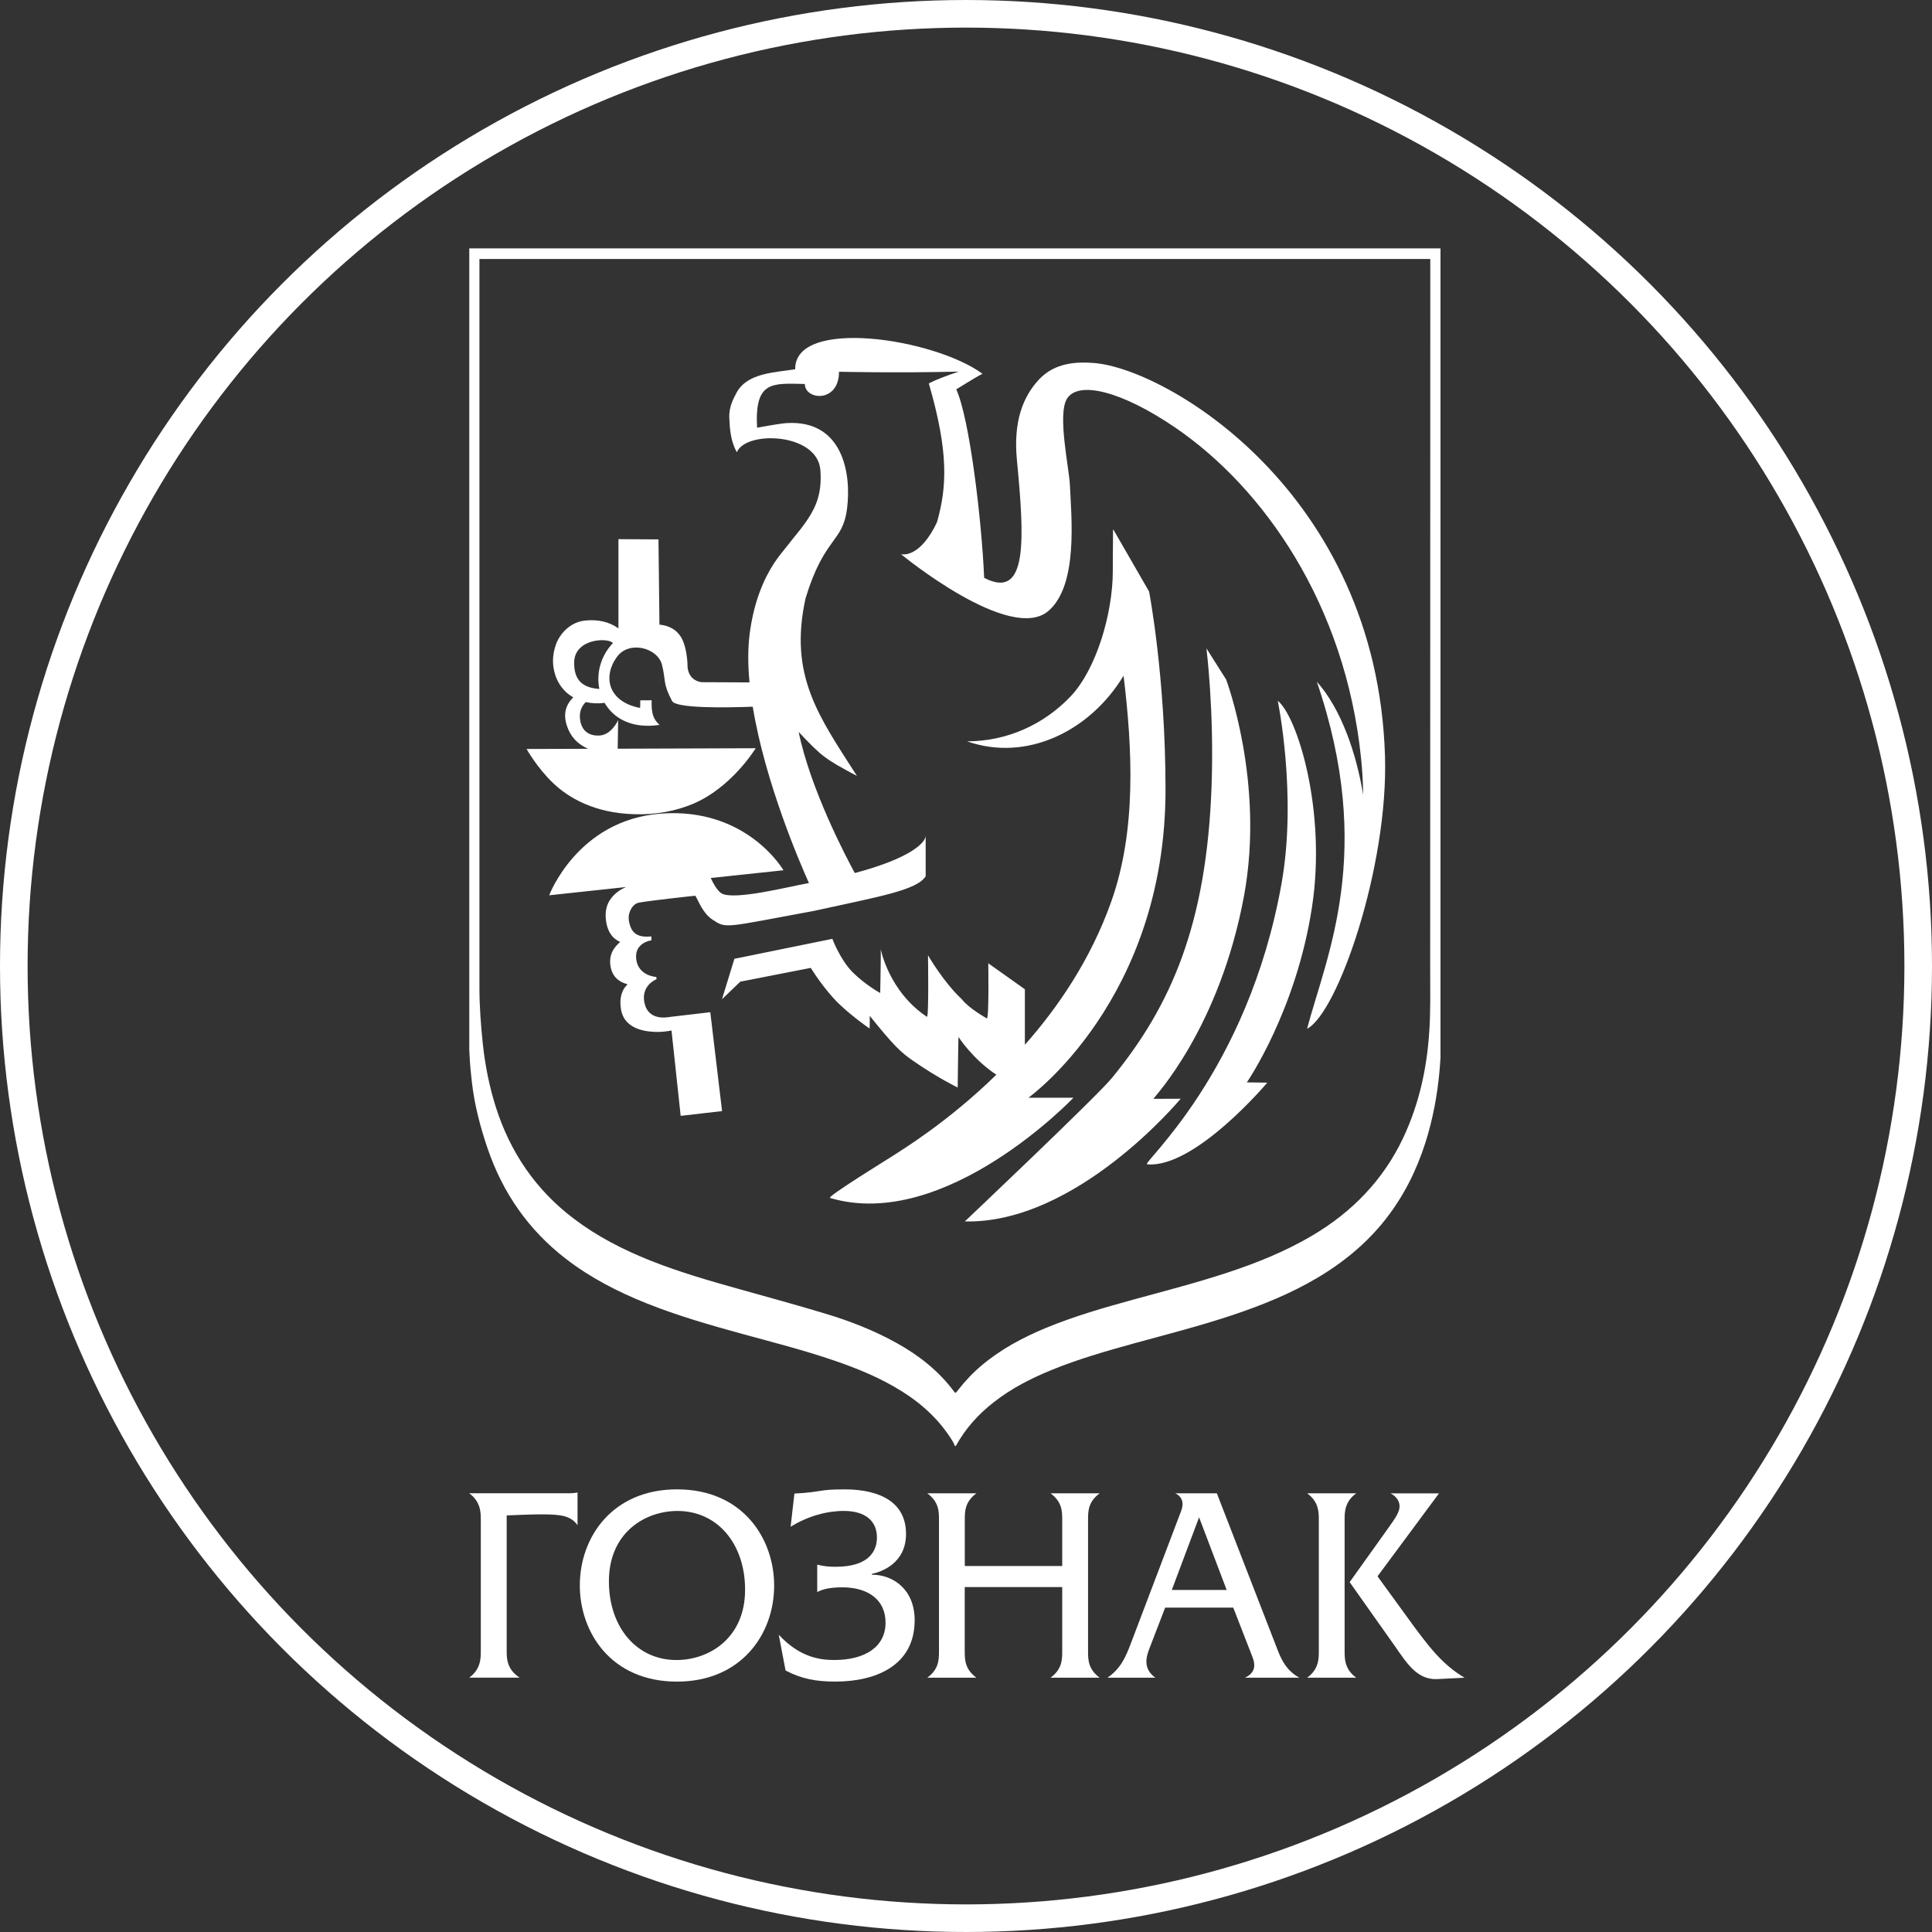<?xml version="1.0" encoding="UTF-8"?> <svg xmlns="http://www.w3.org/2000/svg" width="70" height="70" viewBox="0 0 70 70" fill="none"><rect x="0" y="0" width="70" height="70" fill="#333333" stroke="none"/><circle cx="35" cy="35" r="34.5" stroke="white"></circle><path d="M20.595 54.106C20.713 54.106 20.823 54.095 20.925 54.077V55.26C20.677 54.916 20.328 54.868 19.614 54.868C19.193 54.868 18.652 54.897 18.358 54.906V59.83C18.358 60.115 18.378 60.489 18.825 60.784H17C17.42 60.48 17.42 60.079 17.42 59.83V55.057C17.42 54.811 17.42 54.41 17 54.104H20.595V54.106Z" fill="white"></path><path d="M28.049 57.446C28.049 59.231 26.838 60.928 24.529 60.928C22.126 60.928 21.008 59.126 21.008 57.446C21.008 55.661 22.218 53.962 24.529 53.962C26.931 53.963 28.049 55.766 28.049 57.446ZM22.062 57.293C22.062 58.954 23.062 60.146 24.51 60.146C25.693 60.146 26.996 59.354 26.996 57.599C26.996 55.937 25.996 54.745 24.548 54.745C23.363 54.745 22.062 55.536 22.062 57.293Z" fill="white"></path><path d="M28.783 54.115C29.829 54.058 29.636 53.963 30.562 53.963C31.002 53.963 32.827 53.972 32.827 55.575C32.827 56.644 31.938 56.95 31.589 57.025V57.054C32.361 57.054 33.14 57.587 33.14 58.705C33.14 60.355 31.719 60.927 30.269 60.927C29.572 60.927 29.05 60.832 28.463 60.526L28.215 59.229C28.949 60.022 29.664 60.145 30.223 60.145C31.359 60.145 32.085 59.658 32.085 58.791C32.085 57.97 31.462 57.512 30.517 57.512C29.967 57.512 29.738 57.617 29.61 57.684V56.692C29.866 56.749 30.005 56.767 30.279 56.767C31.544 56.767 31.773 56.138 31.773 55.707C31.773 55.098 31.344 54.744 30.572 54.744C29.967 54.744 29.279 54.925 28.646 55.317L28.783 54.115Z" fill="white"></path><path d="M38.486 56.74V55.06C38.486 54.747 38.476 54.412 38.063 54.106H39.842C39.429 54.412 39.422 54.745 39.422 55.06V59.831C39.422 60.146 39.431 60.48 39.842 60.786H38.063C38.476 60.48 38.486 60.146 38.486 59.831V57.503H34.954V59.831C34.954 60.146 34.965 60.48 35.376 60.786H33.598C34.011 60.48 34.021 60.146 34.021 59.831V55.06C34.021 54.747 34.011 54.412 33.598 54.106H35.377C34.965 54.412 34.956 54.745 34.956 55.06V56.74H38.486Z" fill="white"></path><path d="M44.089 54.106L46.299 59.803C46.444 60.175 46.628 60.537 47.078 60.786H45.106C45.537 60.586 45.464 60.262 45.381 60.041L44.683 58.247H42.216L41.639 59.746C41.511 60.08 41.429 60.471 41.86 60.786H40.126C40.603 60.462 40.787 60.031 40.961 59.575L42.795 54.745C42.831 54.649 42.959 54.286 42.583 54.106H44.089ZM42.456 57.608H44.445L43.445 54.975L42.456 57.608Z" fill="white"></path><path d="M49.139 54.106C48.718 54.412 48.718 54.792 48.718 55.059V59.831C48.718 60.097 48.718 60.48 49.139 60.786H47.361C47.783 60.48 47.783 60.098 47.783 59.831V55.059C47.783 54.792 47.783 54.412 47.361 54.106H49.139ZM50.332 55.319C50.58 54.975 50.709 54.765 50.709 54.574C50.709 54.344 50.534 54.182 50.379 54.107H52.138L49.91 57.113L50.964 58.563C51.799 59.719 52.267 60.31 53.063 60.787L52.082 60.836C51.358 60.873 50.99 60.292 50.533 59.633L48.9 57.324L50.332 55.319Z" fill="white"></path><path d="M52.189 38.358C52.117 39.609 51.828 41.725 50.642 43.557C49.904 44.713 48.903 45.605 47.717 46.306C46.756 46.874 45.725 47.289 44.666 47.645C43.487 48.039 42.283 48.346 41.085 48.674C40.074 48.954 39.063 49.243 38.091 49.641C37.353 49.943 36.649 50.303 36.022 50.793C35.449 51.235 34.977 51.761 34.631 52.39H34.597C34.574 52.34 34.556 52.285 34.527 52.237C34.07 51.483 33.443 50.893 32.692 50.42C31.921 49.934 31.081 49.587 30.217 49.293C29.123 48.919 28.004 48.634 26.89 48.329C25.725 48.009 24.565 47.676 23.444 47.229C22.392 46.81 21.394 46.298 20.501 45.608C19.147 44.563 18.222 43.225 17.674 41.632C17.404 40.847 17.189 40.026 17.097 39.203C17.061 38.867 17.032 38.68 17.003 38.046V9H52.192V38.358H52.189ZM34.611 50.464C34.626 50.458 34.639 50.455 34.646 50.447C34.676 50.413 34.703 50.378 34.732 50.341C34.982 50.021 35.26 49.728 35.575 49.465C36.27 48.88 37.065 48.457 37.904 48.11C38.94 47.682 40.018 47.374 41.1 47.077C42.224 46.769 43.353 46.478 44.461 46.113C45.53 45.762 46.566 45.343 47.534 44.774C48.992 43.913 50.116 42.754 50.836 41.236C51.416 40.007 51.701 38.708 51.786 37.366C51.836 36.606 51.818 35.844 51.818 35.083C51.822 26.354 51.822 9.384 51.822 9.384H17.371V35.76C17.369 36.455 17.423 37.145 17.495 37.836C17.578 38.608 17.729 39.364 17.962 40.103C18.485 41.749 19.413 43.122 20.816 44.175C21.652 44.806 22.58 45.279 23.554 45.669C24.594 46.083 25.67 46.396 26.749 46.697C27.805 46.993 28.862 47.281 29.911 47.598C30.801 47.865 31.667 48.205 32.479 48.655C33.294 49.107 34.011 49.67 34.565 50.416C34.579 50.435 34.595 50.45 34.611 50.464Z" fill="white"></path><path d="M47.539 32.846C46.968 36.625 45.175 39.217 45.175 39.217L45.917 39.226C45.917 39.226 43.291 42.344 41.563 42.185C41.336 42.164 45.207 38.878 46.432 32.016C47.003 28.814 46.296 25.391 46.296 25.391C46.998 25.95 48.068 29.363 47.539 32.846ZM43.711 23.491C43.711 23.491 43.995 25.743 43.898 28.467C43.72 33.483 42.438 36.434 40.283 39.062C39.727 39.739 34.957 44.255 34.957 44.255C39.018 44.35 42.778 39.809 42.778 39.809L41.789 39.813C41.808 39.756 44.187 37.276 45.077 32.438C45.829 28.337 44.425 24.62 44.425 24.62L43.711 23.491ZM38.894 39.773L37.26 39.774C37.26 39.774 42.229 36.23 42.229 28.604C42.229 24.525 41.634 21.433 41.634 21.433L40.341 19.19V19.201L40.328 19.18L40.319 20.437V20.691C40.319 22.209 39.729 24.256 38.773 25.25C37.815 26.247 36.499 26.858 35.04 26.86C37.196 27.617 39.497 26.492 40.709 24.482C41.029 27.125 41.184 30.09 40.257 32.682C39.522 34.747 38.355 36.474 37.133 37.855V35.843L35.807 34.901C35.807 34.901 35.839 36.943 35.754 36.898C35.754 36.898 35.105 36.539 34.849 36.204C34.174 35.575 33.623 34.61 33.623 34.61C33.623 34.61 33.659 36.892 33.583 36.841C32.202 35.92 31.911 34.394 31.911 34.394C31.922 34.413 31.892 35.978 31.892 35.978C31.892 35.978 31.362 35.691 30.904 35.237C30.444 34.784 30.158 34.016 30.158 34.016L26.609 34.739L26.158 36.206L26.821 35.568L29.376 35.068C29.376 35.068 29.686 35.587 30.174 36.138C30.66 36.686 31.507 37.266 31.507 37.266C31.512 37.239 31.514 36.922 31.512 36.806C32.404 37.913 32.645 38.13 33.075 38.429C33.966 39.05 34.699 39.403 34.699 39.403C34.699 39.403 34.721 37.561 34.729 37.573C34.729 37.573 35.243 38.376 36.1 38.939C34.333 40.664 32.677 41.664 32.286 41.919C32.222 41.961 29.943 43.365 30.074 43.404C34.253 44.647 38.894 39.773 38.894 39.773ZM47.356 37.275L47.361 37.261C48.063 34.62 49.823 30.877 47.711 24.699C48.6 25.692 49.147 27.314 49.39 28.799C49.385 28.367 49.36 27.922 49.314 27.476C48.744 21.873 45.764 17.672 42.6 15.505C40.661 14.178 39.069 13.774 38.655 14.452C38.307 15.024 38.737 16.973 38.763 17.548C38.818 18.756 39.069 21.189 37.994 22.129C36.605 23.342 32.642 20.077 32.642 20.077C32.642 20.077 33.225 20.257 33.835 19.146C33.878 19.064 33.92 18.983 33.955 18.902C34.302 17.651 34.385 16.411 33.653 13.894C33.874 13.768 34.369 13.585 34.738 13.464C32.462 13.519 30.444 13.469 30.399 13.469C30.399 14.61 29.161 14.502 29.161 13.912C27.968 13.886 27.339 13.798 27.43 15.497C27.43 15.497 28.223 15.347 28.503 15.329C30.527 15.206 30.856 17.141 30.69 18.429C30.529 19.684 29.877 19.427 29.189 21.668C28.567 24.483 29.675 25.966 31.049 28.113C29.869 27.488 29.764 27.394 28.937 26.52C29.367 28.602 30.651 31.045 30.971 31.632C33.042 31.082 33.539 30.51 33.539 30.279V31.747C33.226 32.258 31.826 32.49 29.484 33.005C26.208 33.609 26.322 33.654 25.814 33.319C25.461 33.088 25.305 32.635 25.195 32.454C25.11 32.459 23.515 32.635 23.144 32.705C22.942 32.742 22.727 33.043 22.789 33.377C22.87 33.831 23.115 33.975 23.6 33.928L23.604 34.07C23.594 34.071 22.974 34.149 23.052 34.757C23.13 35.364 23.772 35.397 23.776 35.397C23.789 35.394 23.785 35.481 23.785 35.481C23.783 35.481 23.216 35.698 23.349 36.332C23.48 36.968 24.115 36.875 24.284 36.844L25.735 36.674L26.162 40.257L24.662 40.43L24.33 37.338C24.183 37.365 23.985 37.393 23.766 37.389C23.542 37.38 22.642 37.359 22.503 36.587C22.384 35.925 22.737 35.674 22.74 35.668C22.684 35.631 22.215 35.571 22.12 35.011C22.025 34.451 22.423 34.187 22.468 34.127C22.442 34.103 22.065 34.005 21.965 33.412C21.867 32.819 22.136 32.543 22.247 32.429C22.359 32.309 22.495 32.225 22.648 32.156C22.657 32.15 22.668 32.145 22.682 32.139L19.898 32.438C19.898 32.438 20.918 29.713 23.936 29.48C27.065 29.239 28.386 31.531 28.386 31.531L25.751 31.812C25.836 31.994 25.995 32.288 26.15 32.373C26.611 32.625 28.555 32.132 29.253 32.005C29.274 32.001 29.291 32 29.31 31.995C29 31.307 27.726 28.37 27.273 25.605C26.299 25.642 24.493 25.671 24.35 25.399C24.002 24.734 24.137 24.69 23.984 24.084C23.829 23.476 22.809 23.198 22.366 23.784C21.82 24.509 22.029 25.439 23.212 25.654C23.17 25.645 23.209 25.642 23.197 25.375L23.596 25.372C23.596 25.372 23.611 25.375 23.611 25.376C23.594 25.854 23.674 26.065 23.897 26.264C22.903 26.414 22.231 26.034 21.906 25.466C21.681 25.499 21.448 25.487 21.223 25.438C21.107 25.553 20.986 25.741 21.013 26.029C21.062 26.547 21.413 26.66 21.7 26.651C22.153 26.642 22.394 26.095 22.397 26.094L22.38 27.127L27.38 27.11C27.38 27.11 26.507 28.553 25.07 29.141C24.502 29.372 23.806 29.526 22.984 29.5C21.549 29.462 20.602 28.912 20.035 28.367C19.464 27.823 19.079 27.137 19.079 27.137L21.313 27.13C21.051 27.019 20.759 26.817 20.594 26.435C20.344 25.858 20.532 25.508 20.77 25.265C20.654 25.199 20.547 25.12 20.458 25.026C20.309 24.87 20.198 24.689 20.129 24.488C19.999 24.109 20.009 23.746 20.135 23.372C20.273 22.961 20.666 22.539 21.189 22.485C21.652 22.437 22.056 22.518 22.407 22.767V19.535L23.858 19.543L23.893 22.632C24.193 22.659 24.52 22.782 24.711 23.149C24.897 23.509 24.91 24.084 24.91 24.084C24.91 24.084 24.868 24.624 25.407 24.717L27.156 24.725C27.098 24.097 27.092 23.492 27.165 22.941C27.319 21.769 27.69 20.948 28.052 20.398C28.053 20.397 28.053 20.395 28.053 20.394C28.058 20.385 28.065 20.377 28.072 20.368C28.177 20.211 28.278 20.077 28.376 19.963C28.653 19.606 28.994 19.189 29.004 19.177C29.542 18.477 29.789 17.953 29.725 17.039C29.63 15.679 27.025 15.586 26.696 16.386C26.476 15.988 26.442 15.566 26.424 15.141C26.406 14.716 26.59 14.418 26.696 14.211C27.091 13.508 28.07 13.498 28.811 13.379C28.786 11.488 33.854 12.259 35.598 13.543C35.403 13.633 34.647 14.107 34.647 14.107C35.126 15.15 35.566 18.801 35.658 20.936C37.258 21.77 37.115 19.508 36.844 16.66C36.71 15.257 37.071 14.362 37.649 13.745C38.229 13.13 39.015 13.107 39.618 13.151C42.227 13.334 49.885 17.807 50.181 27.391C50.306 31.411 48.466 36.712 47.356 37.275ZM22.205 23.302L22.196 23.288C21.988 23.093 20.822 23.147 20.803 23.992C20.794 24.477 20.973 24.722 21.217 24.842L21.22 24.84L21.221 24.845C21.365 24.917 21.531 24.947 21.694 24.96C21.701 24.962 21.707 24.962 21.715 24.962C21.601 24.402 21.758 23.771 22.205 23.302Z" fill="white"></path></svg> 